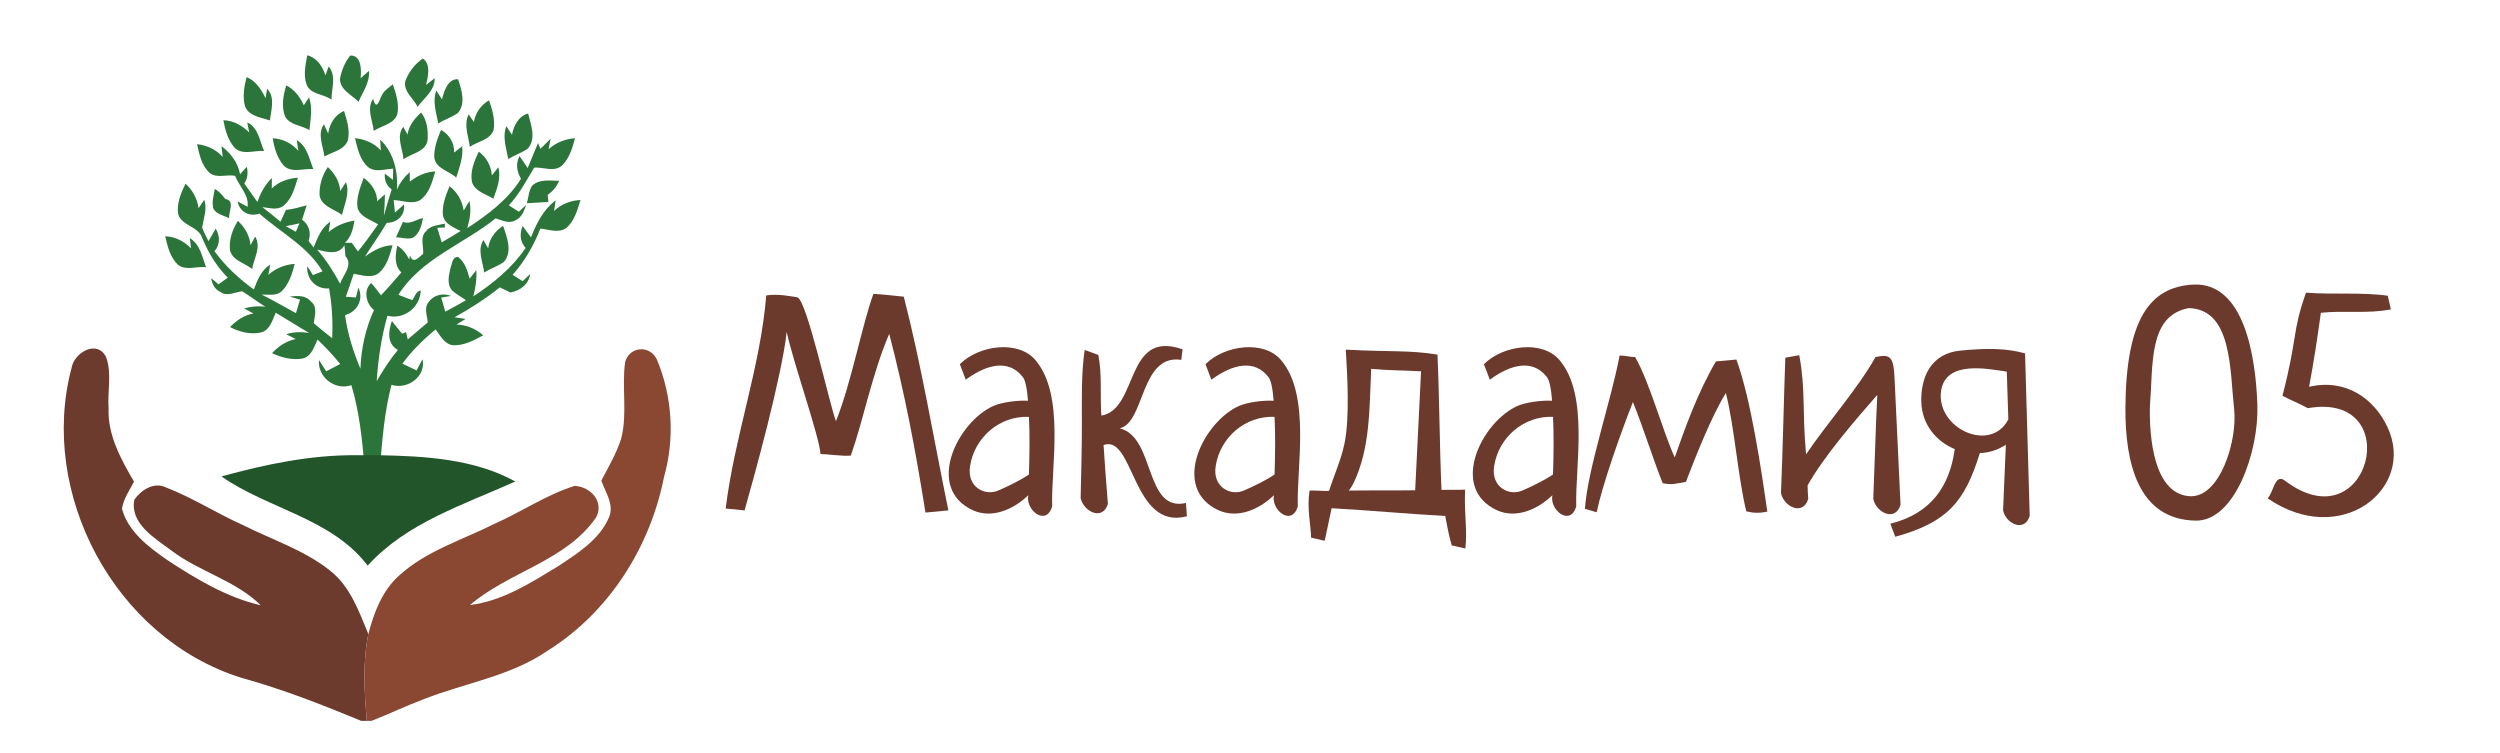 <?xml version="1.0" encoding="utf-8"?>
<!-- Generator: Adobe Illustrator 16.0.0, SVG Export Plug-In . SVG Version: 6.00 Build 0)  -->
<!DOCTYPE svg PUBLIC "-//W3C//DTD SVG 1.1//EN" "http://www.w3.org/Graphics/SVG/1.1/DTD/svg11.dtd">
<svg version="1.1" id="Layer_1" xmlns="http://www.w3.org/2000/svg" xmlns:xlink="http://www.w3.org/1999/xlink" x="0px" y="0px"
	 width="1364px" height="411px" viewBox="0 0 1364 411" enable-background="new 0 0 1364 411" xml:space="preserve">
<g>
	<path fill="#6B3A2D" d="M504.936,279.658c-5.577-34.984-11.323-65.067-19.773-97.517c-9.634,22.647-13.859,46.308-20.957,66.419
		c-4.056,0.507-12.844-0.845-16.563-0.845c-0.338-8.788-14.535-48.843-18.422-66.588c-2.704,24.337-17.408,77.743-22.985,97.348
		l-10.309-1.014c4.901-39.716,18.929-76.898,22.14-116.276c6.591-1.014,13.352,0.507,16.9,1.014
		c5.07,0.845,17.577,58.307,21.126,67.603c8.45-20.957,14.366-53.068,20.45-69.461c5.916,0.338,9.633,0.845,16.563,1.521
		c9.633,37.35,16.394,78.081,24.337,116.614L504.936,279.658z"/>
	<path fill="#6B3A2D" d="M523.69,198.704c10.479-10.479,32.111-13.352,41.407-2.028c16.056,19.098,8.281,58.307,8.957,79.602
		c-3.211,11.155-14.704,2.028-13.013-6.084c-8.62,8.281-20.112,12.675-30.083,8.281c-26.703-12.168-8.281-48.674,11.324-57.124
		c4.394-1.859,12.844-3.042,18.59-2.704c-0.507-6.76-1.521-11.662-3.042-13.183c-7.436-9.295-18.929-7.098-30.928,1.69
		L523.69,198.704z M561.379,227.435c-16.056-0.676-29.745,11.324-32.111,26.872c-1.859,11.323,8.112,16.731,15.718,13.183
		c4.394-1.859,12.337-5.746,16.394-8.619C561.717,248.392,561.886,237.068,561.379,227.435z"/>
	<path fill="#6B3A2D" d="M647.567,281.686c-29.745,7.943-28.9-44.956-45.463-38.871c0.676,10.647,1.521,21.464,2.366,32.111
		c-2.873,9.464-13.352,4.225-14.873-3.211c0.338-13.858,0.676-27.886,0.676-41.745c0-13.014-0.338-26.196,1.521-39.041l7.436,2.704
		c2.197,10.985,0.845,21.971,1.69,33.125c20.45-3.549,12.676-47.322,44.28-36.167l-0.676,5.746
		c-22.478-3.38-19.774,34.309-33.632,37.351c19.604,4.732,13.352,45.97,36.167,40.73L647.567,281.686z"/>
	<path fill="#6B3A2D" d="M657.705,198.704c10.479-10.479,32.111-13.352,41.407-2.028c16.055,19.098,8.281,58.307,8.957,79.602
		c-3.211,11.155-14.704,2.028-13.013-6.084c-8.62,8.281-20.112,12.675-30.083,8.281c-26.703-12.168-8.281-48.674,11.324-57.124
		c4.394-1.859,12.844-3.042,18.591-2.704c-0.507-6.76-1.521-11.662-3.042-13.183c-7.436-9.295-18.929-7.098-30.928,1.69
		L657.705,198.704z M695.393,227.435c-16.056-0.676-29.745,11.324-32.111,26.872c-1.859,11.323,8.112,16.731,15.718,13.183
		c4.394-1.859,12.337-5.746,16.394-8.619C695.731,248.392,695.9,237.068,695.393,227.435z"/>
	<path fill="#6B3A2D" d="M715.332,293.347c-0.169-7.267-2.366-15.718-0.845-25.689c1.859-0.169,8.788,0.338,10.647,0.169
		c2.704-8.619,6.591-16.9,8.45-26.027c2.873-14.366,1.521-36.674,0.676-51.04c24.675,1.352,34.309,0.169,50.026,2.704
		c1.014,22.309,1.183,51.378,2.197,73.856c1.69-0.169,11.154,0,12.844-0.169c-0.507,14.534,1.353,21.294,0.169,32.111l-7.437-1.69
		c-1.521-5.239-2.535-10.647-3.549-16.056c-21.294-1.183-40.73-3.042-62.025-4.225v0.169c-1.183,5.916-2.535,11.662-3.718,17.577
		L715.332,293.347z M735.951,267.658c12.168-0.169,23.999,0,36.167-0.169c1.014-21.633,2.197-43.266,3.211-64.898
		c-9.126-0.507-18.253-0.507-27.21-1.352c-1.014,20.788-0.338,43.435-9.803,62.701C737.81,264.954,736.964,266.306,735.951,267.658z
		"/>
	<path fill="#6B3A2D" d="M809.633,198.704c10.479-10.479,32.111-13.352,41.407-2.028c16.055,19.098,8.281,58.307,8.957,79.602
		c-3.211,11.155-14.704,2.028-13.013-6.084c-8.62,8.281-20.112,12.675-30.083,8.281c-26.703-12.168-8.281-48.674,11.324-57.124
		c4.394-1.859,12.844-3.042,18.591-2.704c-0.507-6.76-1.521-11.662-3.042-13.183c-7.436-9.295-18.929-7.098-30.928,1.69
		L809.633,198.704z M847.322,227.435c-16.056-0.676-29.745,11.324-32.111,26.872c-1.859,11.323,8.112,16.731,15.718,13.183
		c4.394-1.859,12.337-5.746,16.394-8.619C847.66,248.392,847.829,237.068,847.322,227.435z"/>
	<path fill="#6B3A2D" d="M947.37,196.168c7.943,21.464,13.689,60.842,16.9,82.982c-5.239,1.014-7.774,0.676-11.492-0.169
		c-4.563-18.59-6.422-45.97-11.155-64.56c-8.112,13.182-16.731,35.322-21.802,48.504c-5.408,0.845-7.605,1.859-12.675,0.676
		c-5.577-14.027-10.31-29.576-16.225-44.28c-7.098,18.084-16.731,45.463-19.774,60.167l-6.422-1.859
		c1.521-21.971,14.197-58.476,18.929-83.658c3.549,0,5.578,0.845,8.451,0.845c7.774,13.183,15.21,40.899,21.633,54.758
		c5.239-15.042,12.506-35.492,22.478-52.392L947.37,196.168z"/>
	<path fill="#6B3A2D" d="M986.573,272.221c-2.873,9.464-13.352,4.225-14.873-3.211c1.014-23.999,1.521-50.364,2.366-73.856
		l7.605-1.352c3.549,18.76,1.521,30.252,3.718,54.082c11.154-16.563,28.731-36.505,37.857-53.068
		c8.112-1.69,9.971-0.676,10.478,12.676c1.014,20.619,2.197,47.152,3.211,67.94c-2.873,9.464-13.352,4.225-14.873-3.211
		c0.676-15.548,1.352-41.068,2.197-56.786c-12,13.69-29.069,33.463-38.027,49.35C986.234,267.32,986.404,269.855,986.573,272.221z"
		/>
	<path fill="#6B3A2D" d="M1107.41,281.517c-2.874,9.126-13.014,4.225-14.535-3.042c0.507-11.831,1.014-23.83,1.521-35.829
		c-4.394,2.873-9.295,4.394-14.197,4.563c-8.281,26.872-17.915,37.857-46.139,45.632l-2.704-7.099
		c22.478-5.577,32.449-20.788,35.153-40.73c-9.971-4.056-17.915-13.352-18.252-25.689c-0.338-13.013,4.901-26.534,21.464-28.055
		c14.196-1.353,24.675-1.353,35.153,1.521L1107.41,281.517z M1094.903,202.76c-11.323-1.69-33.125-6.084-35.829,10.31
		c-3.042,20.619,27.041,34.477,36.674,15.717L1094.903,202.76z"/>
	<path fill="#6B3A2D" d="M1196.471,155.269c28.055-1.521,34.308,39.547,35.153,65.913c0.845,24.844-12.169,63.208-33.632,62.87
		c-31.604-0.507-38.534-31.773-38.365-61.518C1159.965,174.705,1172.641,156.621,1196.471,155.269z M1172.979,222.026
		c-0.338,16.901,2.197,46.815,21.126,48.674c17.069,1.69,26.703-30.421,24.844-47.322c-2.366-21.464-1.014-54.758-24.844-55.265
		C1172.134,172.339,1174.838,198.197,1172.979,222.026z"/>
	<path fill="#6B3A2D" d="M1304.461,168.79c-13.014,2.535-25.013,0.507-38.195,1.859c-1.859,13.521-3.887,26.872-6.422,40.393
		c20.281-4.732,35.66,6.76,42.758,21.971c15.718,33.463-25.351,66.42-65.405,38.872c3.38-3.38,3.887-13.858,9.464-9.633
		c46.139,34.984,66.588-49.012,12.506-39.547c-6.253-3.38-8.112-3.718-13.858-6.76c8.45-32.618,5.07-34.309,12.845-56.279
		c14.196,1.183,30.59-0.338,44.618,1.69L1304.461,168.79z"/>
</g>
<g>
	<path fill="#6C3B2D" d="M39.062,200.687c1.44-8.499,14.219-15.699,18.923-5.631c3.089,8.838,0.596,18.53,1.263,27.709
		c-0.596,14.573,6.706,27.747,13.868,40.032c-2.458,4.779-5.792,9.352-6.565,14.777c3.336,12.491,14.394,20.785,24.644,27.95
		c15.798,10.342,32.369,20.375,51.081,24.743c-13.657-13.583-33.528-18.292-48.763-29.895c-9.058-6.725-22.749-14.778-20.222-27.713
		c3.547-5.22,10.602-9.863,17.097-6.79c14.675,5.664,27.875,14.264,42.234,20.646c15.937,8.054,33.49,13.618,47.532,24.879
		c11.024,8.702,15.659,22.183,20.818,34.538c-3.195,15.63-2.211,31.636-0.807,47.368h-3.089
		c-21.345-8.805-42.83-17.269-65.157-23.411C62.092,348.15,20.912,268.702,39.062,200.687z"/>
</g>
<g>
	<path fill="#8A4832" d="M341.082,197.444c2.456-8.464,13.375-9.351,17.272-1.398c8.495,20.167,9.899,43.17,3.932,64.227
		c-7.513,37.95-29.7,73.612-63.438,94.703c-20.186,13.958-45.146,17.61-67.684,26.517c-9.62,3.618-18.887,8.054-28.437,11.808
		h-2.563c-1.404-15.732-2.388-31.738,0.807-47.368c3.055-11.671,7.477-23.616,16.852-31.978
		c14.639-13.344,34.263-19.281,51.782-28.087c14.85-6.519,28.364-15.903,43.951-20.783c8.813,0.512,16.149,8.737,11.727,17.133
		c-16.254,23.821-47.675,29.689-68.843,47.879c17.762-2.185,32.93-11.978,47.779-20.987c10.777-7.099,22.819-14.573,28.015-26.791
		c3.054-6.927-1.932-13.719-4.143-20.101c3.896-7.439,8.216-14.743,10.779-22.729C342.485,225.702,339.115,211.368,341.082,197.444z
		"/>
</g>
<g>
	<path fill="#2C753A" d="M167.641,30.17c5.328,1.361,8.402,6.168,9.929,10.977c0.437-1.22,1.31-3.66,1.746-4.879
		c4.383,5.197,1.51,12.073,1.546,18.101c-4.274-3.146-11.311-2.705-13.566-8.149C165.423,41.023,166.678,35.419,167.641,30.17z"/>
	<path fill="#2C753A" d="M191.083,30.311c6.219-0.318,6.129,8.114,5.656,12.409c1.128-1.007,3.419-3.04,4.546-4.048
		c0.636,6.258-3.364,11.366-5.637,16.863c-3.765-3.8-10.057-6.381-10.148-12.426C186.264,38.496,188.136,34.023,191.083,30.311z"/>
	<path fill="#2C753A" d="M221.052,44.541c1.746-5.038,5.183-9.563,9.657-12.603c4.51,3.111,2.782,9.846,1.764,14.388
		c1.182-0.919,3.509-2.74,4.691-3.659c0.128,6.681-5.656,10.729-9.329,15.573C225.562,53.679,220.252,50.126,221.052,44.541z"/>
	<path fill="#2C753A" d="M134.544,42.048c5.164,2.157,8.056,6.894,10.384,11.578l0.781-5.232c4.638,4.737,2.165,11.631,1.565,17.34
		c-4.874-1.697-11.421-2.28-13.585-7.671C132.271,52.777,133.18,47.245,134.544,42.048z"/>
	<path fill="#2C753A" d="M241.147,54.228c1.055-4.295,3.182-11.402,8.784-10.995c1.91,5.78,4.329,13.257-0.127,18.437
		c-3.31,2.298-7.257,3.553-10.712,5.639c-1-5.903-3.31-11.913-1.019-17.853C239.111,51.045,240.147,52.637,241.147,54.228z"/>
	<path fill="#2C753A" d="M156.185,46.591c4.564,2.315,7.547,6.381,9.565,10.872c0.709-1.079,2.146-3.27,2.856-4.348
		c2.055,5.833,0.781,11.931,0.218,17.887c-4.346-2.704-10.766-2.633-13.33-7.564C153.42,57.993,154.512,52,156.185,46.591z"/>
	<path fill="#2C753A" d="M208.522,51.576c1.273-2.404,3.765-3.836,5.783-5.568c1.855,5.162,3.528,10.659,2.509,16.174
		c-1.8,5.604-8.547,6.275-12.912,9.245c-0.563-5.745-4.055-12.161-0.309-17.518C205.468,61.351,207.213,53.786,208.522,51.576z"/>
	<path fill="#2C753A" d="M258.551,66.583c0.837-5.001,3.783-9.298,8.274-11.843c1.818,5.214,3.474,10.765,2.438,16.315
		c-2.073,5.426-8.602,6.063-12.948,9.05c-0.673-5.886-3.455-11.95-0.636-17.712C256.405,63.437,257.842,65.54,258.551,66.583z"/>
	<path fill="#2C753A" d="M179.043,72.894c0.71-5.215,3.564-10.199,8.657-12.392c1.564,5.126,3.365,10.588,2.128,15.979
		c-1.874,5.374-8.365,6.328-12.839,8.908c-0.71-5.762-4.001-12.214-0.236-17.588C177.316,69.076,178.48,71.621,179.043,72.894z"/>
	<path fill="#2C753A" d="M222.362,73.388c0.672-4.896,3.837-8.732,7.384-12.002c3.382,4.277,3.909,10.04,3.528,15.254
		c-1.183,6.364-8.693,6.894-13.112,10.288c-0.418-5.833-4.183-12.409-0.146-17.711C220.598,70.259,221.78,72.345,222.362,73.388z"/>
	<path fill="#2C753A" d="M279.337,73.547c0.928-4.896,3.474-10.146,8.802-11.63c1.528,6.116,4.601,13.805-0.236,19.231
		c-3.31,2.262-7.202,3.5-10.602,5.622c-1.019-5.922-3.328-11.967-1.055-17.924C277.301,70.401,278.337,71.957,279.337,73.547z"/>
	<path fill="#2C753A" d="M121.868,65.593c5.547,0.142,10.275,2.953,14.094,6.647l-1.055-5.48c6.184,3.022,6.692,10.128,9.202,15.608
		c-5.31-0.442-11.584,2.439-16.003-1.626C124.36,76.5,122.833,70.966,121.868,65.593z"/>
	<path fill="#2C753A" d="M240.638,70.878c4.492,2.475,7.384,7.265,7.092,12.356c1.091-0.866,3.292-2.582,4.401-3.43
		c0.801,5.922-1.564,11.49-3.2,17.058c-4.038-3.695-11.385-4.844-12.003-11.172C236.801,80.53,238.656,75.581,240.638,70.878z"/>
	<path fill="#2C753A" d="M148.82,75.421c5.51,0.283,10.402,2.793,13.948,6.859c-0.218-1.468-0.636-4.384-0.836-5.834
		c5.746,3.429,6.71,10.182,9.02,15.803c-5.401-0.478-11.821,2.404-16.186-1.927C151.201,86.098,149.601,80.724,148.82,75.421z"/>
	<g>
		<path fill="#2C753A" d="M193.683,75.386c5.419,0.566,10.457,2.687,14.112,6.699c-0.091-1.467-0.273-4.419-0.363-5.903
			c7.383,7,9.838,17.463,9.11,27.186c1.655-3.606,4.019-6.841,7.038-9.475c0,1.308,0,3.925,0,5.232c4-3.2,8.692-5.355,13.93-5.622
			c-1.673,5.586-3.2,11.985-8.274,15.662c-4.437,2.562-9.674,0.142-14.439,0c0.219,2.262,0.436,4.525,0.673,6.787
			c1.255-1.096,3.746-3.287,4.982-4.383c0.636,5.868-3.564,9.934-9.456,10.04c-3.674,6.31-7.984,12.232-11.894,18.4
			c4.474-3.199,9.347-6.045,15.094-6.204c-1.564,5.32-2.964,11.224-7.401,15.078c-4.001,3.252-9.275,1.167-13.803,0.512
			c-1.454,4.171-2.873,8.344-4.292,12.515c1.364,0.106,4.11,0.283,5.474,0.389c0.345-1.344,1.036-4.013,1.364-5.356
			c3.018,6.31-0.546,13.116-7.274,15.008c1.345,10.075,4.455,19.815,8.383,29.218c0.418-11.029,2.782-21.918,7.401-32.011
			c-4.382-3.341-5.947-11.048-1.51-14.725c1.91,2.122,3.601,4.419,5.329,6.681c3.909-3.995,7.42-8.307,11.111-12.479
			c-4.073-3.977-3.255-9.528-2.254-14.565c3.054,1.679,4.982,4.507,6.547,7.477c0.109-0.565,0.309-1.696,0.418-2.262
			c1.709,5.374,5.091,0.707,7.183-0.76c0.382-4.155-2.001-9.245,1.728-12.497c2.31-3.164,6.601-3.076,10.075-4.031l0.091,2.103
			l-4.219,0.177c0.8,2.651,1.636,5.303,2.473,7.955c3.455-2.051,6.911-4.084,10.33-6.169c-3.874-2.051-8.984-3.889-9.712-8.75
			c-0.509-5.48,1.601-10.747,3.656-15.732c4.274,3.34,6.91,8.025,7.71,13.293c1.018-1.768,2.056-3.518,3.128-5.25
			c1.109,4.985,0.255,9.987-1.182,14.831c11.201-7.283,22.259-15.556,29.297-26.921c-2.291-3.924-2.946-8.237-0.8-12.374
			c1.546,2.139,3.019,4.313,4.456,6.522c1.909-4.525,3.746-9.085,5.637-13.611c0.328,0.777,0.982,2.334,1.328,3.129
			c1.818-1.874,3.674-3.711,5.565-5.533c-0.29,1.45-0.854,4.332-1.127,5.763c3.982-3.642,9.02-5.569,14.42-6.028
			c-1.418,5.303-3,10.941-7.111,14.936c-4.273,3.748-10.129,0.744-15.148,1.114c-4.31,7.053-8.074,14.477-13.84,20.575
			c1.819,1.167,3.656,2.333,5.475,3.5c1-0.936,3-2.827,4-3.764c-1.163,3.288-2.4,7.053-6.037,8.485
			c-3.474,2.014-7.219-0.124-10.62-1.115c-17.549,14.089-40.718,22.043-53.066,41.699c2.528,0.99,5.02,2.068,7.62,2.863
			c1.4-1.837,1.891-4.755,4.565-5.232c-0.237,9.086-8.966,16.104-18.168,13.824c-3.292,11.648-5.092,23.615-5.855,35.67
			c3.492-5.904,7.11-11.755,11.602-17.022c-6.146-3.376-5.237-10.164-3.346-15.785c1.891,2.298,3.764,4.595,5.6,6.929
			c0.528-0.212,1.619-0.654,2.165-0.867c0.218,0.99,0.691,2.987,0.927,3.977c3.583-3.128,7.274-6.168,10.894-9.262
			c-0.255-3.695-2.273-8.114,0.636-11.278c2.619-3.782,7.838-4.914,12.039-3.182c-1.328,0.23-4.001,0.672-5.329,0.883
			c0.728,2.564,1.473,5.126,2.237,7.69c3.765-2.051,7.584-4.031,11.239-6.257c-2.492-1.838-5.364-3.235-7.602-5.374
			c-3.055-3.623-1.582-8.59-0.691-12.691c0.909-2.104,0.928-5.851,4.165-5.427c3.692,2.935,5.02,7.478,6.146,11.773
			c0.909-1.167,2.746-3.518,3.656-4.685c0.345,4.844-0.455,9.634-1.619,14.318c10.93-7.213,21.241-15.574,28.515-26.426
			c-3.11-3.519-3.328-7.796-1.6-12.002c1.509,2.085,3.018,4.171,4.528,6.258c3-7.602,6.674-15.114,13.493-20.205
			c-0.219,1.432-0.673,4.313-0.891,5.762c3.928-3.694,8.984-5.709,14.439-5.956c-1.692,5.374-3.238,11.33-7.692,15.219
			c-4.201,3.093-9.566,0.831-14.24,0.371c-3.546,9.209-8.511,17.764-15.112,25.243c1.819,1.148,3.637,2.297,5.456,3.446
			c1.382-1.308,2.746-2.616,4.146-3.924c-0.801,5.585-5.329,9.068-10.803,10.11c-1.437-0.707-4.345-2.103-5.801-2.81
			c-7.692,6.168-16.021,11.542-24.696,16.315c1.51,0.229,4.529,0.671,6.038,0.901c-1.237,0.76-3.729,2.299-4.965,3.058
			c5.492,0.212,10.53,2.315,14.603,5.869c-5.092,2.793-10.602,5.745-16.657,5.426c-4.692-0.76-6.784-5.302-9.311-8.625
			c-6.765,5.55-13.002,11.684-18.168,18.684c2.565,1.237,5.165,2.457,7.748,3.695c0.818-1.539,2.437-4.596,3.255-6.134
			c2.073,9.245-8.02,16.828-16.931,13.982c-3.855,14.794-5.074,30.032-6.255,45.198h-8.438c-1.237-15.131-2.819-30.368-7.184-44.986
			c-9.11,3.076-18.549-4.578-17.694-13.716c1.346,2.015,2.655,4.083,3.965,6.133c2.546-1.307,5.092-2.633,7.619-3.977
			c-3.782-4.737-7.965-9.139-12.348-13.346c-1.891,3.925-3.219,9.139-8.201,10.358c-5.71,0.99-11.494-0.513-16.64-2.934
			c3.473-3.765,7.784-6.611,12.912-7.725c-1.291-0.636-3.873-1.945-5.164-2.581c4.019-1.415,8.274-1.344,12.438-0.761
			c-6.129-3.552-12.074-7.388-18.149-10.994c-1.836,3.836-2.855,8.839-7.384,10.606c-5.928,1.555-12.257,0-17.549-2.776
			c3.474-3.588,7.638-6.54,12.749-7.406c-1.273-0.689-3.819-2.085-5.093-2.774c3.783-1.078,7.711-1.45,11.621-0.902
			c-4.347-2.652-8.311-5.816-12.657-8.449c-3.928,0.371-8.256,3.146-11.894,0.353c-3.073-1.36-4.583-4.384-5.001-7.513
			c1,0.85,3,2.528,4.001,3.359c1.673-1.202,3.346-2.421,5.019-3.641c-6.165-6.169-10.603-13.628-13.894-21.565
			c-2.001-6.364-10.856-6.628-13.057-12.727c-1.164-5.886,1.364-11.737,3.91-16.987c3.91,3.57,6.383,8.202,7.129,13.363
			c0.763-1.148,2.327-3.429,3.11-4.578c1.673,5.091-0.364,10.128-1.182,15.148c0.909,2.581,2.255,4.985,3.474,7.442
			c1.345-2.262,2.655-4.542,3.946-6.84c2.4,4.047,2.473,8.608-0.673,12.338c5.891,8.078,13.294,14.954,21.458,20.841
			c1.983-5.074,3.982-10.501,8.966-13.559c-0.272,1.379-0.782,4.172-1.036,5.568c4-3.518,8.965-5.586,14.366-5.957
			c-1.346,5.391-3.073,11.03-7.201,15.061c-3.037,2.581-7.183,1.591-10.821,1.696c6.384,3.129,12.475,6.771,18.713,10.146
			c0.746-2.475,1.473-4.932,2.219-7.406c-1.419-0.423-4.256-1.255-5.674-1.662c3.982-0.459,8.82-0.866,11.566,2.67
			c3.855,2.934,2.091,7.901,1.6,11.861c3.274,2.845,6.675,5.532,10.094,8.219c0.345-9.103-0.073-18.224-1.765-27.204
			c-7.255,0.601-12.329-5.268-11.893-12.038c1.164,1.521,2.182,3.111,3.073,4.79c1.328-0.53,3.947-1.555,5.275-2.085
			c-8.111-13.629-22.805-21.141-34.426-31.482c-5.583,1.909-10.857-0.99-11.93-6.646c1.364,0.743,4.092,2.209,5.456,2.934
			c0.964-6.292-4.637-11.295-6.801-16.898c-4.583-0.955-9.984,1.591-13.949-1.626c-4.365-4.048-5.601-10.146-6.783-15.643
			c5.419,0.601,10.366,2.916,13.967,6.928c-0.164-1.466-0.491-4.4-0.655-5.868c5.074,3.942,9.02,8.997,10.129,15.36
			c0.909-1.025,2.764-3.075,3.674-4.1c0.8,3.181,0.454,6.364-1.345,9.156c2.345,3.359,4.728,6.682,7.11,10.023
			c1.764-4.808,4.128-9.439,7.93-13.027c-0.019,1.414-0.055,4.278-0.073,5.691c3.801-3.73,8.911-5.444,14.221-5.886
			c-1.637,5.479-3.201,11.63-7.928,15.413c-3.365,2.528-7.675,1.043-11.458,0.636c3.401,2.563,6.674,5.267,9.929,7.99
			c0.982-2.156,1.964-4.295,2.965-6.452c3.873-0.407,7.601-1.485,11.329-2.493c-0.819,2.599-1.655,5.198-2.528,7.796
			c3.856,2.88,5.055,7.159,3.565,11.648c0.691,0.884,2.073,2.651,2.745,3.535c2.129-5.161,4.092-10.729,9.075-13.999
			c-0.219,1.396-0.655,4.207-0.873,5.621c3.946-3.5,8.893-5.426,14.094-6.31c-0.727,4.383-1.764,8.908-5.201,12.143
			c1.236,0.018,2.473,0.035,3.71,0.018c0.854,1.184,2.546,3.553,3.382,4.719c3.856-4.791,7.474-9.757,10.984-14.777
			c-4.019-2.563-9.693-3.977-11.202-8.979c-0.873-5.674,1.473-11.172,3.346-16.421c4.201,3.076,7.293,7.424,7.347,12.745
			c1.073-0.936,3.182-2.811,4.237-3.729c-0.018,3.888-0.236,7.778-0.564,11.667c1.31-4.826,2.764-9.599,4.237-14.372
			c-2.927-2.103-4.019-5.178-3.71-8.59c1.11,0.849,3.311,2.528,4.42,3.376c0.036-1.521,0.09-4.561,0.109-6.099
			c-4.474,0.159-9.639,2.228-13.566-0.796C196.302,87.265,195.047,80.955,193.683,75.386z M155.857,123.395
			c1.855,1.007,3.709,2.032,5.565,3.058c0.654-1.538,1.31-3.058,1.964-4.596C160.894,122.44,158.367,122.953,155.857,123.395z
			 M173.06,136.209c4.947,5.692,8.948,12.038,12.512,18.614c1.528-4.896,7.365-10.164,2.855-15.095
			c-0.109-1.98-0.236-3.96-0.509-5.922C184.754,139.462,178.062,137.43,173.06,136.209z"/>
	</g>
	<path fill="#2C753A" d="M257.514,99.373c-1.091-5.745,1.146-11.508,3.746-16.599c4.256,3.112,6.693,7.777,7.111,12.903
		c1.182-1.466,2.346-2.952,3.528-4.401c1.546,5.886-0.709,11.667-2.746,17.128C265.025,105.841,259.115,104.428,257.514,99.373z"/>
	<path fill="#2C753A" d="M174.37,106.867c-0.309-5.568,1.345-11.1,4.491-15.732c3.729,3.518,6.474,7.954,6.748,13.098
		c1.036-1.626,2.073-3.252,3.127-4.86c2.31,6.063-0.854,11.984-2.128,17.888C182.354,114.008,175.661,112.718,174.37,106.867z"/>
	<path fill="#2C753A" d="M290.394,101.229c3.874-3.623,9.766-2.669,14.658-2.563c-1.272,3.111-3.438,5.692-6.219,7.618
		c0.091,0.973,0.272,2.917,0.364,3.89c-3.928,0.283-7.875,0.495-11.803,0.707C288.448,107.716,288.412,104.039,290.394,101.229z"/>
	<path fill="#2C753A" d="M117.195,103.031c2.327,1.415,4.128,3.412,5.746,5.551c5.456,0.778,1.728,6.964,2.092,10.464
		c-3.019-1.52-7.057-2.104-8.693-5.374C115.522,110.12,116.576,106.531,117.195,103.031z"/>
	<path fill="#2C753A" d="M219.852,121.026c3.783,1.661,7.311-1.432,10.948-2.016c-0.763,3.924-1.855,8.414-5.546,10.729
		c-3.001,0.973-6.129-0.176-9.166-0.301C217.324,126.629,218.561,123.819,219.852,121.026z"/>
	<path fill="#2C753A" d="M125.505,136.634c-0.709-5.674,1.291-11.331,4.292-16.139c3.801,3.571,6.42,8.079,6.911,13.257
		c0.637-1.184,1.873-3.517,2.491-4.684c3.528,5.727-0.746,11.878-1.601,17.729C133.543,143.475,126.942,142.255,125.505,136.634z"/>
	<path fill="#2C753A" d="M266.334,135.485c0.636-5.162,3.765-9.456,8.147-12.303c2.056,6.081,5.256,13.982,0.546,19.621
		c-3.31,2.457-7.402,3.659-10.875,5.903c-0.673-5.85-3.892-12.232-0.4-17.764C264.406,132.074,265.698,134.354,266.334,135.485z"/>
	<path fill="#2C753A" d="M90.135,128.91c5.51,0.212,10.384,2.722,14.111,6.593c-0.182-1.396-0.509-4.189-0.691-5.586
		c5.692,3.447,6.747,10.199,8.838,15.856c-5.037-0.619-10.966,2.121-15.312-1.344C92.79,140.364,91.426,134.389,90.135,128.91z"/>
</g>
<g>
	<path fill="#22552A" d="M120.807,259.931c24.013-6.587,48.798-11.808,73.828-11.57c3.021,0,9.023,0,12.042,0
		c25.137,0.479,52.167,2.013,74.46,14.334c-28.26,12.729-59.329,22.489-80.533,45.9C181.05,282.795,146.293,277.745,120.807,259.931
		z"/>
</g>
</svg>
